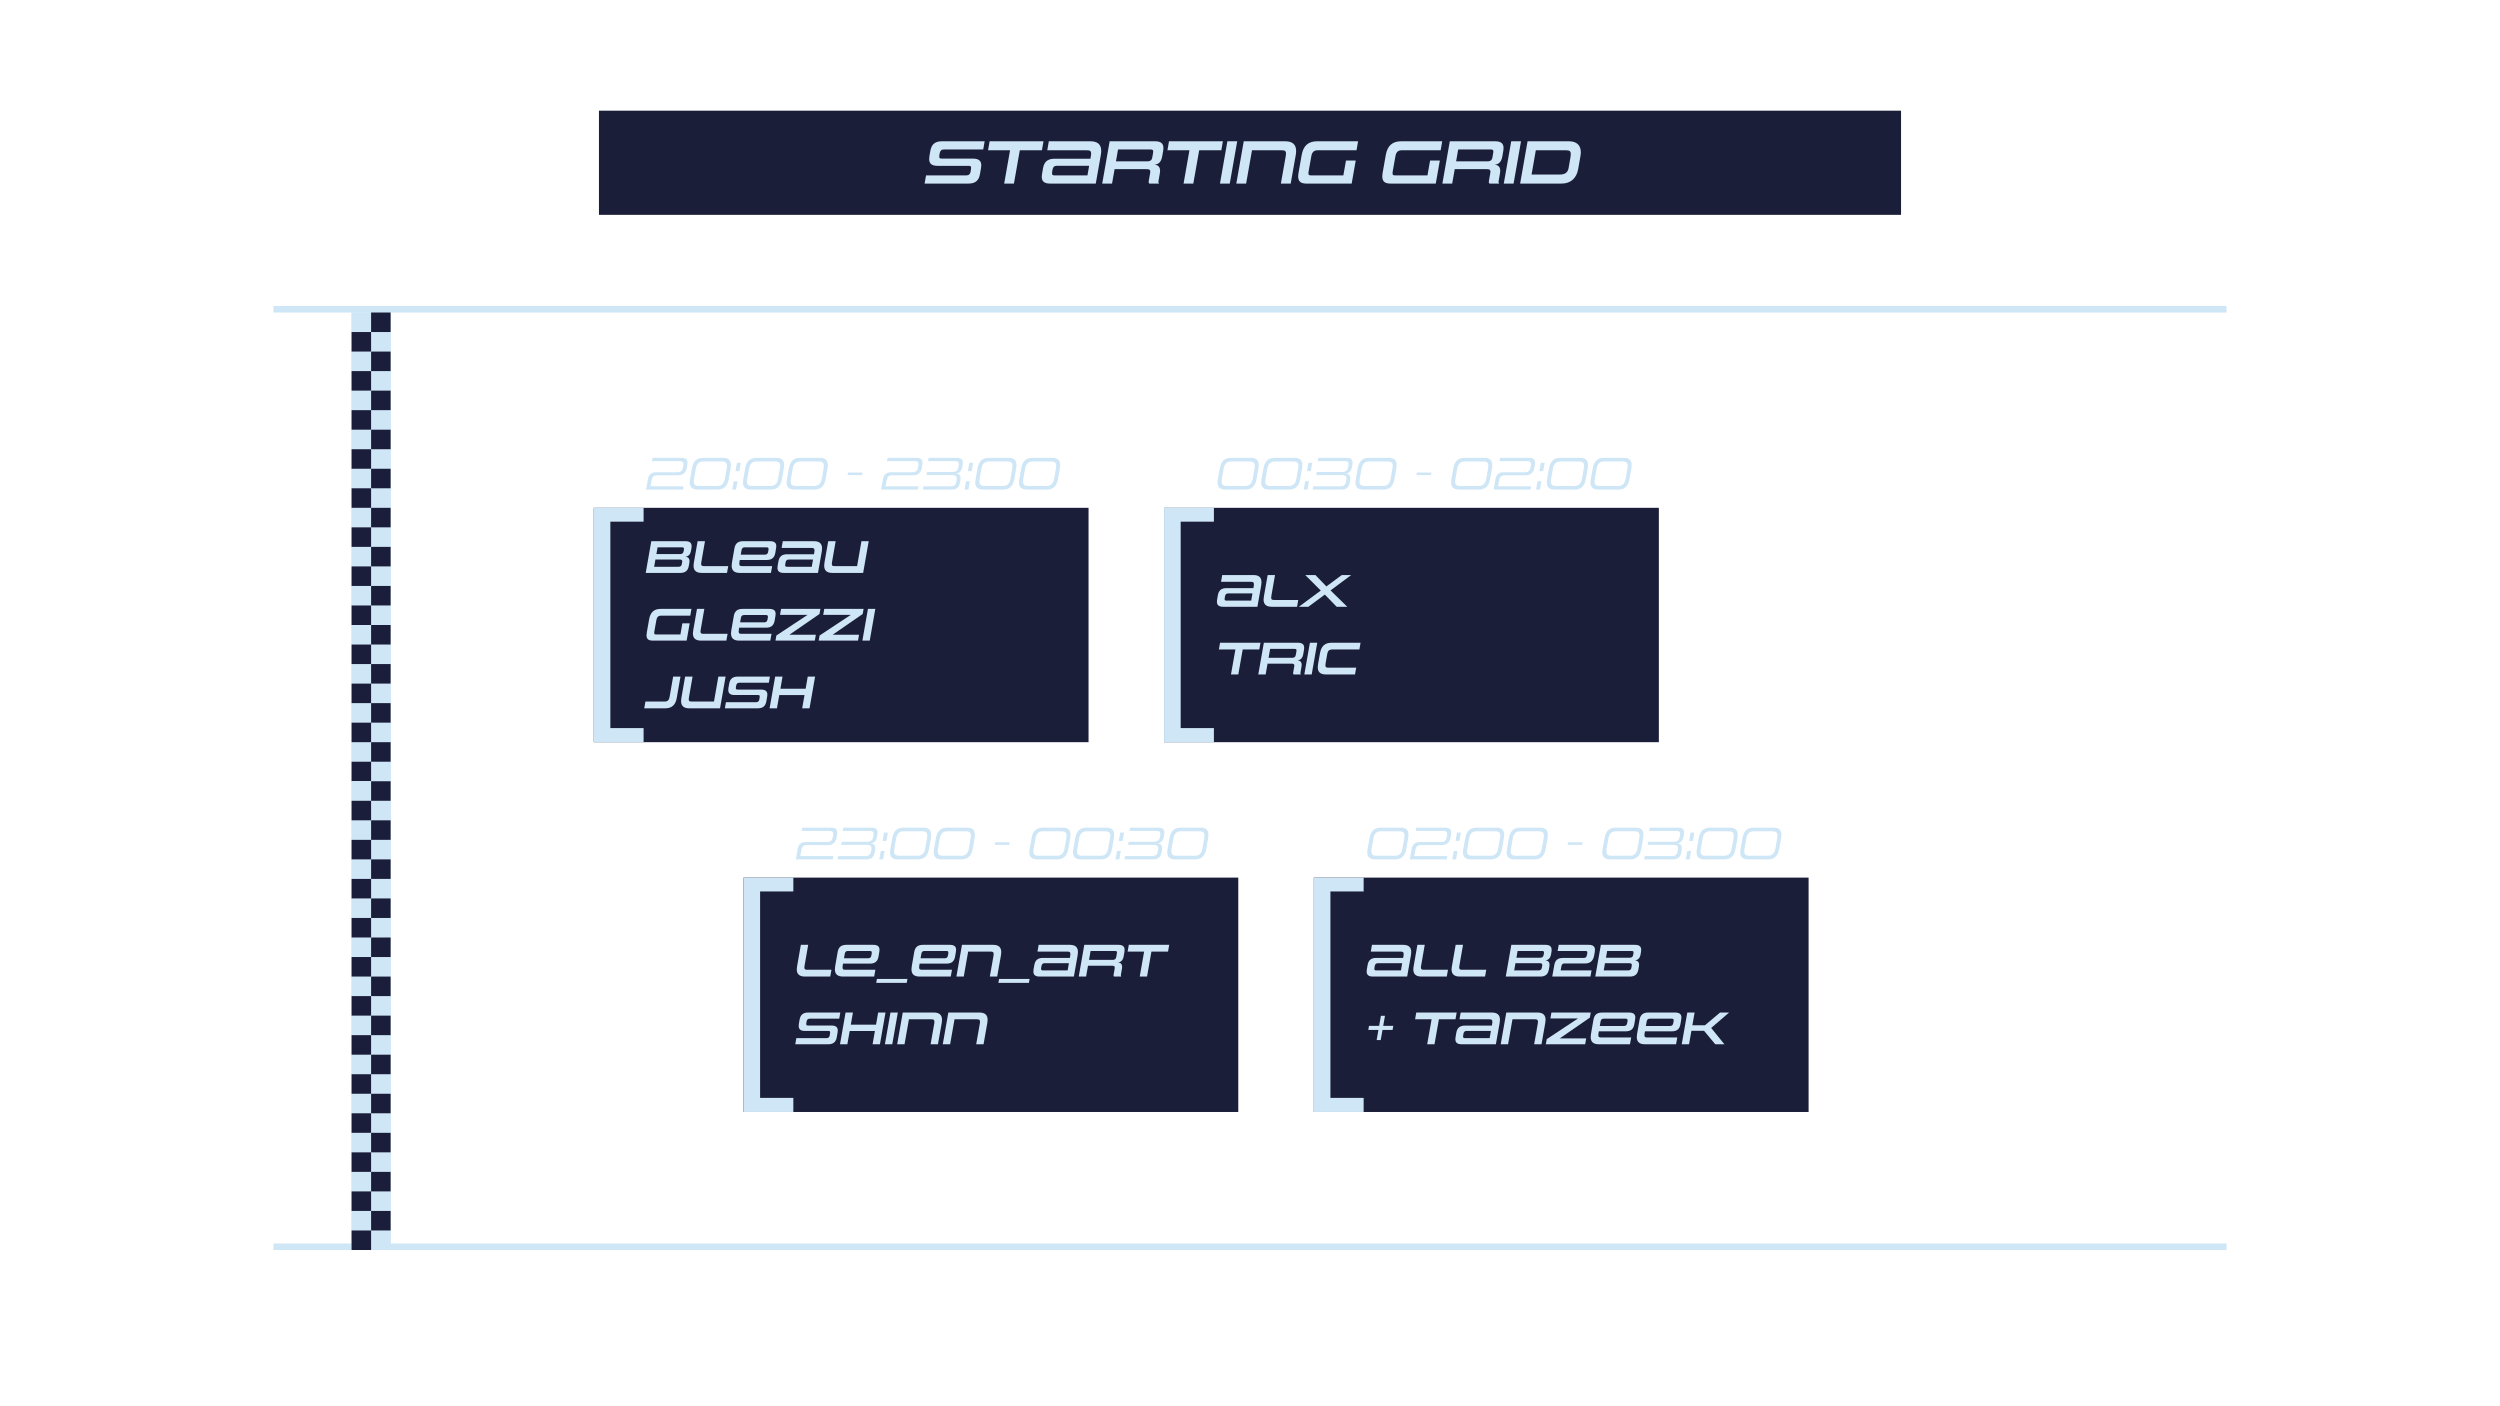 <svg width="1920" height="1080" viewBox="0 0 1920 1080" fill="none" xmlns="http://www.w3.org/2000/svg">
<path d="M1460 85H460V165H1460V85Z" fill="#1B1E38"/>
<path d="M743.742 141H710.094L711.198 134.712H742.11C744.03 134.712 745.134 133.704 745.422 131.784L745.662 130.248C745.758 129.672 745.806 129.24 745.806 128.856C745.806 127.416 744.99 127.368 743.454 127.368H720.03C715.422 127.368 713.598 125.544 713.598 122.136C713.598 121.512 713.646 120.744 713.79 119.976L714.51 115.848C715.326 111.096 717.822 108.504 723.342 108.504H756.222L755.118 114.792H724.974C722.958 114.792 722.046 115.752 721.71 117.624L721.47 118.92C721.374 119.496 721.326 119.928 721.326 120.264C721.326 121.752 722.142 121.8 723.774 121.8H747.15C751.758 121.8 753.63 123.624 753.63 126.936C753.63 127.656 753.534 128.376 753.39 129.192L752.622 133.656C751.806 138.408 749.31 141 743.742 141ZM778.696 141H771.208L775.72 115.416H758.824L760.024 108.504H801.4L800.2 115.416H783.208L778.696 141ZM841.545 141H806.505C801.897 141 800.073 139.176 800.073 135.816C800.073 135.144 800.121 134.424 800.265 133.656L801.033 129.24C801.849 124.488 804.345 121.896 809.865 121.896H837.417L837.801 119.832C837.945 119.112 837.993 118.488 837.993 117.96C837.993 115.704 836.745 115.416 834.537 115.416H804.297L805.497 108.504H837.369C843.033 108.504 845.721 110.952 845.721 115.896C845.721 116.856 845.625 117.912 845.433 119.064L841.545 141ZM835.161 134.712L836.457 127.32H811.641C809.625 127.32 808.713 128.328 808.377 130.152L808.089 131.784C807.993 132.312 807.945 132.744 807.945 133.08C807.945 134.52 808.713 134.712 810.345 134.712H835.161ZM890.233 141H882.697C882.361 140.712 882.169 140.376 882.169 139.752C882.169 139.512 882.217 139.224 882.265 138.888L883.321 132.84C883.369 132.456 883.417 132.12 883.417 131.832C883.417 130.104 882.217 129.912 880.441 129.912H856.009L854.041 141H846.505L852.217 108.504H887.065C891.673 108.504 893.497 110.328 893.497 113.64C893.497 114.312 893.449 115.08 893.305 115.848L892.585 120.024C891.673 125.4 888.793 126.216 886.825 126.504C888.697 126.696 890.953 127.56 890.953 131.256C890.953 131.736 890.905 132.264 890.809 132.744L889.753 138.888C889.705 139.176 889.657 139.464 889.657 139.656C889.657 140.328 889.849 140.712 890.233 141ZM884.905 121.08L885.529 117.624C885.625 117.144 885.673 116.712 885.673 116.376C885.673 114.936 884.857 114.792 883.225 114.792H858.649L857.065 123.912H881.305C883.177 123.912 884.521 123.192 884.905 121.08ZM916.461 141H908.973L913.485 115.416H896.589L897.789 108.504H939.165L937.965 115.416H920.973L916.461 141ZM944.463 141H936.927L942.639 108.504H950.175L944.463 141ZM991.249 141H983.713L987.457 119.832C987.601 119.112 987.649 118.488 987.649 117.96C987.649 115.704 986.401 115.416 984.241 115.416H961.537L957.025 141H949.489L955.201 108.504H987.025C992.737 108.504 995.425 111.048 995.425 115.992C995.425 116.952 995.329 117.96 995.137 119.064L991.249 141ZM1038.08 141H1003.42C998.913 141 996.993 139.32 996.993 135.48C996.993 134.568 997.137 133.56 997.329 132.408L999.681 119.064C1000.93 112.008 1004.67 108.504 1011.49 108.504H1043.02L1041.82 115.416H1011.92C1009.14 115.416 1007.65 116.856 1007.12 119.832L1005.06 131.4C1004.91 132.072 1004.86 132.6 1004.86 133.032C1004.86 134.616 1005.68 134.712 1007.26 134.712H1031.7L1033.71 123.288H1041.2L1038.08 141ZM1102.67 141H1068.02C1063.51 141 1061.59 139.32 1061.59 135.48C1061.59 134.568 1061.73 133.56 1061.92 132.408L1064.27 119.064C1065.52 112.008 1069.27 108.504 1076.08 108.504H1107.62L1106.42 115.416H1076.51C1073.73 115.416 1072.24 116.856 1071.71 119.832L1069.65 131.4C1069.51 132.072 1069.46 132.6 1069.46 133.032C1069.46 134.616 1070.27 134.712 1071.86 134.712H1096.29L1098.31 123.288H1105.79L1102.67 141ZM1151.47 141H1143.93C1143.6 140.712 1143.4 140.376 1143.4 139.752C1143.4 139.512 1143.45 139.224 1143.5 138.888L1144.56 132.84C1144.6 132.456 1144.65 132.12 1144.65 131.832C1144.65 130.104 1143.45 129.912 1141.68 129.912H1117.24L1115.28 141H1107.74L1113.45 108.504H1148.3C1152.91 108.504 1154.73 110.328 1154.73 113.64C1154.73 114.312 1154.68 115.08 1154.54 115.848L1153.82 120.024C1152.91 125.4 1150.03 126.216 1148.06 126.504C1149.93 126.696 1152.19 127.56 1152.19 131.256C1152.19 131.736 1152.14 132.264 1152.04 132.744L1150.99 138.888C1150.94 139.176 1150.89 139.464 1150.89 139.656C1150.89 140.328 1151.08 140.712 1151.47 141ZM1146.14 121.08L1146.76 117.624C1146.86 117.144 1146.91 116.712 1146.91 116.376C1146.91 114.936 1146.09 114.792 1144.46 114.792H1119.88L1118.3 123.912H1142.54C1144.41 123.912 1145.76 123.192 1146.14 121.08ZM1162.43 141H1154.9L1160.61 108.504H1168.14L1162.43 141ZM1199.23 141H1167.46L1173.17 108.504H1204.95C1211.04 108.504 1214.07 111.672 1214.07 116.952C1214.07 117.864 1213.97 118.872 1213.78 119.928L1212.05 129.768C1210.85 136.68 1206.48 141 1199.23 141ZM1204.66 129.144L1206 121.464C1206.24 120.168 1206.34 119.16 1206.34 118.344C1206.34 115.752 1205.09 115.416 1202.26 115.416H1179.51L1176.24 134.04H1197.84C1201.78 134.04 1204.03 132.6 1204.66 129.144Z" fill="#CEE6F6"/>
<rect x="456" y="390" width="380" height="180" fill="#1B1E38"/>
<rect x="571" y="674" width="380" height="180" fill="#1B1E38"/>
<rect x="894" y="390" width="380" height="180" fill="#1B1E38"/>
<rect x="1009" y="674" width="380" height="180" fill="#1B1E38"/>
<path d="M522.44 440H495.908L500.192 415.628H526.328C529.784 415.628 531.152 416.996 531.152 419.48C531.152 419.984 531.08 420.56 531.008 421.136L530.756 422.684C530.108 426.716 527.876 427.364 526.436 427.544C527.732 427.688 529.532 428.264 529.532 430.892C529.532 431.288 529.496 431.756 529.424 432.224L529.028 434.492C528.416 438.056 526.58 440 522.44 440ZM523.664 433.088L523.88 431.792C523.916 431.54 523.952 431.324 523.952 431.144C523.952 429.848 523.052 429.74 521.828 429.74H503.36L502.388 435.284H521.18C522.692 435.284 523.412 434.528 523.664 433.088ZM524.996 423.44L525.176 422.468C525.248 422.108 525.284 421.784 525.284 421.532C525.284 420.452 524.672 420.344 523.448 420.344H505.016L504.116 425.528H522.296C523.7 425.528 524.708 425.024 524.996 423.44ZM558.339 440H538.935C534.687 440 532.635 438.164 532.635 434.456C532.635 433.736 532.743 432.944 532.887 432.08L535.767 415.628H541.419L538.647 431.504C538.539 432.116 538.467 432.584 538.467 432.98C538.467 434.672 539.439 434.78 541.059 434.78H559.275L558.339 440ZM592.085 440H568.217C563.933 440 561.917 438.164 561.917 434.456C561.917 433.736 561.989 432.944 562.133 432.08L564.041 421.136C564.653 417.572 566.561 415.628 570.737 415.628H591.329C594.785 415.628 596.189 416.96 596.189 419.48C596.189 419.984 596.117 420.524 596.009 421.136L595.433 424.556C594.821 428.12 592.949 430.064 588.809 430.064H568.181L567.929 431.504C567.821 432.116 567.785 432.584 567.785 432.98C567.785 434.672 568.685 434.78 570.377 434.78H593.021L592.085 440ZM589.925 423.8L590.177 422.468C590.249 422.144 590.249 421.856 590.249 421.604C590.249 420.524 589.673 420.344 588.449 420.344H571.961C570.449 420.344 569.765 421.064 569.513 422.468L568.901 425.96H587.477C589.025 425.96 589.673 425.168 589.925 423.8ZM628.208 440H601.928C598.472 440 597.104 438.632 597.104 436.112C597.104 435.608 597.14 435.068 597.248 434.492L597.824 431.18C598.436 427.616 600.308 425.672 604.448 425.672H625.112L625.4 424.124C625.508 423.584 625.544 423.116 625.544 422.72C625.544 421.028 624.608 420.812 622.952 420.812H600.272L601.172 415.628H625.076C629.324 415.628 631.34 417.464 631.34 421.172C631.34 421.892 631.268 422.684 631.124 423.548L628.208 440ZM623.42 435.284L624.392 429.74H605.78C604.268 429.74 603.584 430.496 603.332 431.864L603.116 433.088C603.044 433.484 603.008 433.808 603.008 434.06C603.008 435.14 603.584 435.284 604.808 435.284H623.42ZM662.888 440H639.236C634.988 440 632.972 438.128 632.972 434.42C632.972 433.7 633.044 432.944 633.188 432.08L636.068 415.628H641.792L639.02 431.504C638.912 432.116 638.84 432.62 638.84 433.016C638.84 434.744 639.776 434.78 641.396 434.78H658.244L661.592 415.628H667.172L662.888 440Z" fill="#CEE6F6"/>
<path d="M637.62 750H618.216C613.968 750 611.916 748.164 611.916 744.456C611.916 743.736 612.024 742.944 612.168 742.08L615.048 725.628H620.7L617.928 741.504C617.82 742.116 617.748 742.584 617.748 742.98C617.748 744.672 618.72 744.78 620.34 744.78H638.556L637.62 750ZM671.367 750H647.499C643.215 750 641.199 748.164 641.199 744.456C641.199 743.736 641.271 742.944 641.415 742.08L643.323 731.136C643.935 727.572 645.843 725.628 650.019 725.628H670.611C674.067 725.628 675.471 726.96 675.471 729.48C675.471 729.984 675.399 730.524 675.291 731.136L674.715 734.556C674.103 738.12 672.231 740.064 668.091 740.064H647.463L647.211 741.504C647.103 742.116 647.067 742.584 647.067 742.98C647.067 744.672 647.967 744.78 649.659 744.78H672.303L671.367 750ZM669.207 733.8L669.459 732.468C669.531 732.144 669.531 731.856 669.531 731.604C669.531 730.524 668.955 730.344 667.731 730.344H651.243C649.731 730.344 649.047 731.064 648.795 732.468L648.183 735.96H666.759C668.307 735.96 668.955 735.168 669.207 733.8ZM696.365 754.824H672.929L673.469 751.836H696.905L696.365 754.824ZM730.183 750H706.315C702.031 750 700.015 748.164 700.015 744.456C700.015 743.736 700.087 742.944 700.231 742.08L702.139 731.136C702.751 727.572 704.659 725.628 708.835 725.628H729.427C732.883 725.628 734.287 726.96 734.287 729.48C734.287 729.984 734.215 730.524 734.107 731.136L733.531 734.556C732.919 738.12 731.047 740.064 726.907 740.064H706.279L706.027 741.504C705.919 742.116 705.883 742.584 705.883 742.98C705.883 744.672 706.783 744.78 708.475 744.78H731.119L730.183 750ZM728.023 733.8L728.275 732.468C728.347 732.144 728.347 731.856 728.347 731.604C728.347 730.524 727.771 730.344 726.547 730.344H710.059C708.547 730.344 707.863 731.064 707.611 732.468L706.999 735.96H725.575C727.123 735.96 727.771 735.168 728.023 733.8ZM765.837 750H760.185L762.993 734.124C763.101 733.584 763.137 733.116 763.137 732.72C763.137 731.028 762.201 730.812 760.581 730.812H743.553L740.169 750H734.517L738.801 725.628H762.669C766.953 725.628 768.969 727.536 768.969 731.244C768.969 731.964 768.897 732.72 768.753 733.548L765.837 750ZM790.197 754.824H766.761L767.301 751.836H790.737L790.197 754.824ZM824.735 750H798.455C794.999 750 793.631 748.632 793.631 746.112C793.631 745.608 793.667 745.068 793.775 744.492L794.351 741.18C794.963 737.616 796.835 735.672 800.975 735.672H821.639L821.927 734.124C822.035 733.584 822.071 733.116 822.071 732.72C822.071 731.028 821.135 730.812 819.479 730.812H796.799L797.699 725.628H821.603C825.851 725.628 827.867 727.464 827.867 731.172C827.867 731.892 827.795 732.684 827.651 733.548L824.735 750ZM819.947 745.284L820.919 739.74H802.307C800.795 739.74 800.111 740.496 799.859 741.864L799.643 743.088C799.571 743.484 799.535 743.808 799.535 744.06C799.535 745.14 800.111 745.284 801.335 745.284H819.947ZM861.251 750H855.599C855.347 749.784 855.203 749.532 855.203 749.064C855.203 748.884 855.239 748.668 855.275 748.416L856.067 743.88C856.103 743.592 856.139 743.34 856.139 743.124C856.139 741.828 855.239 741.684 853.907 741.684H835.583L834.107 750H828.455L832.739 725.628H858.875C862.331 725.628 863.699 726.996 863.699 729.48C863.699 729.984 863.663 730.56 863.555 731.136L863.015 734.268C862.331 738.3 860.171 738.912 858.695 739.128C860.099 739.272 861.791 739.92 861.791 742.692C861.791 743.052 861.755 743.448 861.683 743.808L860.891 748.416C860.855 748.632 860.819 748.848 860.819 748.992C860.819 749.496 860.963 749.784 861.251 750ZM857.255 735.06L857.723 732.468C857.795 732.108 857.831 731.784 857.831 731.532C857.831 730.452 857.219 730.344 855.995 730.344H837.563L836.375 737.184H854.555C855.959 737.184 856.967 736.644 857.255 735.06ZM880.922 750H875.306L878.69 730.812H866.018L866.918 725.628H897.95L897.05 730.812H884.306L880.922 750Z" fill="#CEE6F6"/>
<path d="M1080.7 750H1054.42C1050.96 750 1049.59 748.632 1049.59 746.112C1049.59 745.608 1049.63 745.068 1049.74 744.492L1050.31 741.18C1050.92 737.616 1052.8 735.672 1056.94 735.672H1077.6L1077.89 734.124C1078 733.584 1078.03 733.116 1078.03 732.72C1078.03 731.028 1077.1 730.812 1075.44 730.812H1052.76L1053.66 725.628H1077.56C1081.81 725.628 1083.83 727.464 1083.83 731.172C1083.83 731.892 1083.76 732.684 1083.61 733.548L1080.7 750ZM1075.91 745.284L1076.88 739.74H1058.27C1056.76 739.74 1056.07 740.496 1055.82 741.864L1055.6 743.088C1055.53 743.484 1055.5 743.808 1055.5 744.06C1055.5 745.14 1056.07 745.284 1057.3 745.284H1075.91ZM1111.13 750H1091.72C1087.48 750 1085.42 748.164 1085.42 744.456C1085.42 743.736 1085.53 742.944 1085.68 742.08L1088.56 725.628H1094.21L1091.44 741.504C1091.33 742.116 1091.26 742.584 1091.26 742.98C1091.26 744.672 1092.23 744.78 1093.85 744.78H1112.06L1111.13 750ZM1140.52 750H1121.11C1116.87 750 1114.81 748.164 1114.81 744.456C1114.81 743.736 1114.92 742.944 1115.07 742.08L1117.95 725.628H1123.6L1120.83 741.504C1120.72 742.116 1120.65 742.584 1120.65 742.98C1120.65 744.672 1121.62 744.78 1123.24 744.78H1141.45L1140.52 750ZM1182.95 750H1156.42L1160.7 725.628H1186.84C1190.29 725.628 1191.66 726.996 1191.66 729.48C1191.66 729.984 1191.59 730.56 1191.52 731.136L1191.26 732.684C1190.62 736.716 1188.38 737.364 1186.94 737.544C1188.24 737.688 1190.04 738.264 1190.04 740.892C1190.04 741.288 1190 741.756 1189.93 742.224L1189.54 744.492C1188.92 748.056 1187.09 750 1182.95 750ZM1184.17 743.088L1184.39 741.792C1184.42 741.54 1184.46 741.324 1184.46 741.144C1184.46 739.848 1183.56 739.74 1182.34 739.74H1163.87L1162.9 745.284H1181.69C1183.2 745.284 1183.92 744.528 1184.17 743.088ZM1185.5 733.44L1185.68 732.468C1185.76 732.108 1185.79 731.784 1185.79 731.532C1185.79 730.452 1185.18 730.344 1183.96 730.344H1165.52L1164.62 735.528H1182.8C1184.21 735.528 1185.22 735.024 1185.5 733.44ZM1221.47 750H1192.13L1193.68 741.252C1194.29 737.688 1196.06 735.708 1200.31 735.708H1216.29C1217.8 735.708 1218.49 734.952 1218.74 733.584L1218.99 732.288C1219.03 731.964 1219.06 731.712 1219.06 731.496C1219.06 730.452 1218.45 730.344 1217.23 730.344H1196.27L1197.1 725.628H1220.07C1223.53 725.628 1224.93 726.96 1224.93 729.48C1224.93 729.984 1224.89 730.56 1224.79 731.136L1224.32 733.8C1223.67 737.364 1221.69 739.92 1217.55 739.92H1201.53C1200.02 739.92 1199.41 740.712 1199.15 742.08L1198.58 745.284H1222.3L1221.47 750ZM1251.71 750H1225.18L1229.47 725.628H1255.6C1259.06 725.628 1260.43 726.996 1260.43 729.48C1260.43 729.984 1260.35 730.56 1260.28 731.136L1260.03 732.684C1259.38 736.716 1257.15 737.364 1255.71 737.544C1257.01 737.688 1258.81 738.264 1258.81 740.892C1258.81 741.288 1258.77 741.756 1258.7 742.224L1258.3 744.492C1257.69 748.056 1255.85 750 1251.71 750ZM1252.94 743.088L1253.15 741.792C1253.19 741.54 1253.23 741.324 1253.23 741.144C1253.23 739.848 1252.33 739.74 1251.1 739.74H1232.63L1231.66 745.284H1250.45C1251.97 745.284 1252.69 744.528 1252.94 743.088ZM1254.27 733.44L1254.45 732.468C1254.52 732.108 1254.56 731.784 1254.56 731.532C1254.56 730.452 1253.95 730.344 1252.72 730.344H1234.29L1233.39 735.528H1251.57C1252.97 735.528 1253.98 735.024 1254.27 733.44Z" fill="#CEE6F6"/>
<path d="M965.696 466H939.416C935.96 466 934.592 464.632 934.592 462.112C934.592 461.608 934.628 461.068 934.736 460.492L935.312 457.18C935.924 453.616 937.796 451.672 941.936 451.672H962.6L962.888 450.124C962.996 449.584 963.032 449.116 963.032 448.72C963.032 447.028 962.096 446.812 960.44 446.812H937.76L938.66 441.628H962.564C966.812 441.628 968.828 443.464 968.828 447.172C968.828 447.892 968.756 448.684 968.612 449.548L965.696 466ZM960.908 461.284L961.88 455.74H943.268C941.756 455.74 941.072 456.496 940.82 457.864L940.604 459.088C940.532 459.484 940.496 459.808 940.496 460.06C940.496 461.14 941.072 461.284 942.296 461.284H960.908ZM996.128 466H976.724C972.476 466 970.424 464.164 970.424 460.456C970.424 459.736 970.532 458.944 970.676 458.08L973.556 441.628H979.208L976.436 457.504C976.328 458.116 976.256 458.584 976.256 458.98C976.256 460.672 977.228 460.78 978.848 460.78H997.064L996.128 466ZM1034.7 466H1026.56L1017.49 456.64L1004.82 466H997.546L1014.36 453.544L1002.44 441.628H1010.25L1018.68 450.376L1030.49 441.628H1037.76L1021.85 453.436L1034.7 466Z" fill="#CEE6F6"/>
<path d="M527.336 492H501.344C497.96 492 496.52 490.74 496.52 487.86C496.52 487.176 496.628 486.42 496.772 485.556L498.536 475.548C499.472 470.256 502.28 467.628 507.392 467.628H531.044L530.144 472.812H507.716C505.628 472.812 504.512 473.892 504.116 476.124L502.568 484.8C502.46 485.304 502.424 485.7 502.424 486.024C502.424 487.212 503.036 487.284 504.224 487.284H522.548L524.06 478.716H529.676L527.336 492ZM557.847 492H538.443C534.195 492 532.143 490.164 532.143 486.456C532.143 485.736 532.251 484.944 532.395 484.08L535.275 467.628H540.927L538.155 483.504C538.047 484.116 537.975 484.584 537.975 484.98C537.975 486.672 538.947 486.78 540.567 486.78H558.783L557.847 492ZM591.593 492H567.725C563.441 492 561.425 490.164 561.425 486.456C561.425 485.736 561.497 484.944 561.641 484.08L563.549 473.136C564.161 469.572 566.069 467.628 570.245 467.628H590.837C594.293 467.628 595.697 468.96 595.697 471.48C595.697 471.984 595.625 472.524 595.517 473.136L594.941 476.556C594.329 480.12 592.457 482.064 588.317 482.064H567.689L567.437 483.504C567.329 484.116 567.293 484.584 567.293 484.98C567.293 486.672 568.193 486.78 569.885 486.78H592.529L591.593 492ZM589.433 475.8L589.685 474.468C589.757 474.144 589.757 473.856 589.757 473.604C589.757 472.524 589.181 472.344 587.957 472.344H571.469C569.957 472.344 569.273 473.064 569.021 474.468L568.409 477.96H586.985C588.533 477.96 589.181 477.168 589.433 475.8ZM625.772 492H595.568L596.252 488.076L620.264 472.2H599.06L599.852 467.628H630.056L629.372 471.552L606.26 487.5H626.564L625.772 492ZM658.959 492H628.755L629.439 488.076L653.451 472.2H632.247L633.039 467.628H663.243L662.559 471.552L639.447 487.5H659.751L658.959 492ZM667.955 492H662.303L666.587 467.628H672.239L667.955 492Z" fill="#CEE6F6"/>
<path d="M636 802H610.764L611.592 797.284H634.776C636.216 797.284 637.044 796.528 637.26 795.088L637.44 793.936C637.512 793.504 637.548 793.18 637.548 792.892C637.548 791.812 636.936 791.776 635.784 791.776H618.216C614.76 791.776 613.392 790.408 613.392 787.852C613.392 787.384 613.428 786.808 613.536 786.232L614.076 783.136C614.688 779.572 616.56 777.628 620.7 777.628H645.36L644.532 782.344H621.924C620.412 782.344 619.728 783.064 619.476 784.468L619.296 785.44C619.224 785.872 619.188 786.196 619.188 786.448C619.188 787.564 619.8 787.6 621.024 787.6H638.556C642.012 787.6 643.416 788.968 643.416 791.452C643.416 791.992 643.344 792.532 643.236 793.144L642.66 796.492C642.048 800.056 640.176 802 636 802ZM675.787 802H670.135L671.935 791.812H652.567L650.767 802H645.115L649.399 777.628H655.051L653.431 786.952H672.799L674.419 777.628H680.071L675.787 802ZM685.255 802H679.603L683.887 777.628H689.539L685.255 802ZM720.345 802H714.693L717.501 786.124C717.609 785.584 717.645 785.116 717.645 784.72C717.645 783.028 716.709 782.812 715.089 782.812H698.061L694.677 802H689.025L693.309 777.628H717.177C721.461 777.628 723.477 779.536 723.477 783.244C723.477 783.964 723.405 784.72 723.261 785.548L720.345 802ZM755.361 802H749.709L752.517 786.124C752.625 785.584 752.661 785.116 752.661 784.72C752.661 783.028 751.725 782.812 750.105 782.812H733.077L729.693 802H724.041L728.325 777.628H752.193C756.477 777.628 758.493 779.536 758.493 783.244C758.493 783.964 758.421 784.72 758.277 785.548L755.361 802Z" fill="#CEE6F6"/>
<path d="M1060.39 798.76H1057.26L1058.63 790.984H1050.85L1051.39 787.888H1059.17L1060.54 780.112H1063.67L1062.3 787.888H1070.04L1069.5 790.984H1061.76L1060.39 798.76ZM1101.69 802H1096.08L1099.46 782.812H1086.79L1087.69 777.628H1118.72L1117.82 782.812H1105.08L1101.69 802ZM1148.83 802H1122.55C1119.09 802 1117.72 800.632 1117.72 798.112C1117.72 797.608 1117.76 797.068 1117.87 796.492L1118.44 793.18C1119.06 789.616 1120.93 787.672 1125.07 787.672H1145.73L1146.02 786.124C1146.13 785.584 1146.16 785.116 1146.16 784.72C1146.16 783.028 1145.23 782.812 1143.57 782.812H1120.89L1121.79 777.628H1145.7C1149.94 777.628 1151.96 779.464 1151.96 783.172C1151.96 783.892 1151.89 784.684 1151.74 785.548L1148.83 802ZM1144.04 797.284L1145.01 791.74H1126.4C1124.89 791.74 1124.2 792.496 1123.95 793.864L1123.74 795.088C1123.66 795.484 1123.63 795.808 1123.63 796.06C1123.63 797.14 1124.2 797.284 1125.43 797.284H1144.04ZM1183.87 802H1178.22L1181.02 786.124C1181.13 785.584 1181.17 785.116 1181.17 784.72C1181.17 783.028 1180.23 782.812 1178.61 782.812H1161.58L1158.2 802H1152.55L1156.83 777.628H1180.7C1184.98 777.628 1187 779.536 1187 783.244C1187 783.964 1186.93 784.72 1186.78 785.548L1183.87 802ZM1217.41 802H1187.2L1187.89 798.076L1211.9 782.2H1190.7L1191.49 777.628H1221.69L1221.01 781.552L1197.9 797.5H1218.2L1217.41 802ZM1251.82 802H1227.95C1223.67 802 1221.65 800.164 1221.65 796.456C1221.65 795.736 1221.72 794.944 1221.87 794.08L1223.78 783.136C1224.39 779.572 1226.3 777.628 1230.47 777.628H1251.06C1254.52 777.628 1255.92 778.96 1255.92 781.48C1255.92 781.984 1255.85 782.524 1255.74 783.136L1255.17 786.556C1254.56 790.12 1252.68 792.064 1248.54 792.064H1227.92L1227.66 793.504C1227.56 794.116 1227.52 794.584 1227.52 794.98C1227.52 796.672 1228.42 796.78 1230.11 796.78H1252.76L1251.82 802ZM1249.66 785.8L1249.91 784.468C1249.98 784.144 1249.98 783.856 1249.98 783.604C1249.98 782.524 1249.41 782.344 1248.18 782.344H1231.7C1230.18 782.344 1229.5 783.064 1229.25 784.468L1228.64 787.96H1247.21C1248.76 787.96 1249.41 787.168 1249.66 785.8ZM1287.22 802H1263.35C1259.07 802 1257.05 800.164 1257.05 796.456C1257.05 795.736 1257.13 794.944 1257.27 794.08L1259.18 783.136C1259.79 779.572 1261.7 777.628 1265.87 777.628H1286.47C1289.92 777.628 1291.33 778.96 1291.33 781.48C1291.33 781.984 1291.25 782.524 1291.15 783.136L1290.57 786.556C1289.96 790.12 1288.09 792.064 1283.95 792.064H1263.32L1263.07 793.504C1262.96 794.116 1262.92 794.584 1262.92 794.98C1262.92 796.672 1263.82 796.78 1265.51 796.78H1288.16L1287.22 802ZM1285.06 785.8L1285.31 784.468C1285.39 784.144 1285.39 783.856 1285.39 783.604C1285.39 782.524 1284.81 782.344 1283.59 782.344H1267.1C1265.59 782.344 1264.9 783.064 1264.65 784.468L1264.04 787.96H1282.61C1284.16 787.96 1284.81 787.168 1285.06 785.8ZM1324.35 802H1317.33L1308.69 791.632H1299.01L1297.17 802H1291.56L1295.84 777.628H1301.46L1299.76 787.384H1309.45L1321 777.628H1327.95L1314.2 789.472L1324.35 802Z" fill="#CEE6F6"/>
<path d="M951.008 518H945.392L948.776 498.812H936.104L937.004 493.628H968.036L967.136 498.812H954.392L951.008 518ZM999.153 518H993.501C993.249 517.784 993.105 517.532 993.105 517.064C993.105 516.884 993.141 516.668 993.177 516.416L993.969 511.88C994.005 511.592 994.041 511.34 994.041 511.124C994.041 509.828 993.141 509.684 991.809 509.684H973.485L972.009 518H966.357L970.641 493.628H996.777C1000.23 493.628 1001.6 494.996 1001.6 497.48C1001.6 497.984 1001.57 498.56 1001.46 499.136L1000.92 502.268C1000.23 506.3 998.073 506.912 996.597 507.128C998.001 507.272 999.693 507.92 999.693 510.692C999.693 511.052 999.657 511.448 999.585 511.808L998.793 516.416C998.757 516.632 998.721 516.848 998.721 516.992C998.721 517.496 998.865 517.784 999.153 518ZM995.157 503.06L995.625 500.468C995.697 500.108 995.733 499.784 995.733 499.532C995.733 498.452 995.121 498.344 993.897 498.344H975.465L974.277 505.184H992.457C993.861 505.184 994.869 504.644 995.157 503.06ZM1007.38 518H1001.72L1006.01 493.628H1011.66L1007.38 518ZM1040.63 518H1018.35C1014.06 518 1012.05 516.164 1012.05 512.456C1012.05 511.736 1012.12 510.944 1012.26 510.08L1013.77 501.548C1014.71 496.256 1017.52 493.628 1022.63 493.628H1044.91L1044.01 498.812H1022.95C1020.87 498.812 1019.75 499.892 1019.35 502.124L1018.06 509.504C1017.95 510.08 1017.91 510.548 1017.91 510.944C1017.91 512.6 1018.81 512.78 1020.51 512.78H1041.57L1040.63 518Z" fill="#CEE6F6"/>
<path d="M510.884 544H494.756L495.692 538.78H510.596C512.612 538.78 513.8 537.664 514.196 535.504L516.968 519.628H522.62L519.74 536.08C518.804 541.372 515.996 544 510.884 544ZM552.989 544H529.337C525.089 544 523.073 542.128 523.073 538.42C523.073 537.7 523.145 536.944 523.289 536.08L526.169 519.628H531.893L529.121 535.504C529.013 536.116 528.941 536.62 528.941 537.016C528.941 538.744 529.877 538.78 531.497 538.78H548.345L551.693 519.628H557.273L552.989 544ZM581.926 544H556.69L557.518 539.284H580.702C582.142 539.284 582.97 538.528 583.186 537.088L583.366 535.936C583.438 535.504 583.474 535.18 583.474 534.892C583.474 533.812 582.862 533.776 581.71 533.776H564.142C560.686 533.776 559.318 532.408 559.318 529.852C559.318 529.384 559.354 528.808 559.462 528.232L560.002 525.136C560.614 521.572 562.486 519.628 566.626 519.628H591.286L590.458 524.344H567.85C566.338 524.344 565.654 525.064 565.402 526.468L565.222 527.44C565.15 527.872 565.114 528.196 565.114 528.448C565.114 529.564 565.726 529.6 566.95 529.6H584.482C587.938 529.6 589.342 530.968 589.342 533.452C589.342 533.992 589.27 534.532 589.162 535.144L588.586 538.492C587.974 542.056 586.102 544 581.926 544ZM621.713 544H616.061L617.861 533.812H598.493L596.693 544H591.041L595.325 519.628H600.977L599.357 528.952H618.725L620.345 519.628H625.997L621.713 544Z" fill="#CEE6F6"/>
<path d="M524.528 376H496.196L497.564 368.224C498.176 364.66 499.976 362.68 504.008 362.68H520.388C522.98 362.68 524.132 361.348 524.564 358.972L524.78 357.784C524.852 357.28 524.888 356.812 524.924 356.416C524.924 354.688 523.988 354.148 521.9 354.148H500.732L501.164 351.628H523.34C526.652 351.628 528.02 352.96 528.02 355.444C528.02 355.948 527.948 356.524 527.84 357.136L527.552 358.9C526.976 362.464 524.96 365.02 521 365.02H504.584C501.992 365.02 500.912 366.352 500.48 368.692L499.616 373.48H524.96L524.528 376ZM551.033 376H535.805C531.665 376 529.685 374.2 529.685 370.528C529.685 369.772 529.757 368.98 529.937 368.08L531.449 359.548C532.385 354.256 535.121 351.628 540.089 351.628H555.317C559.385 351.628 561.329 353.464 561.329 357.136C561.329 357.856 561.257 358.684 561.113 359.548L559.601 368.08C558.665 373.372 555.929 376 551.033 376ZM556.685 367.792L558.089 359.836C558.233 359.044 558.305 358.396 558.305 357.784C558.305 355.156 556.901 354.4 554.237 354.4H540.197C536.885 354.4 535.049 356.2 534.401 359.836L532.997 367.792C532.853 368.584 532.817 369.232 532.817 369.808C532.817 372.472 534.149 373.228 536.885 373.228H550.925C554.201 373.228 556.037 371.392 556.685 367.792ZM565.276 376H562.36L563.476 369.592H566.392L565.276 376ZM567.76 361.852H564.844L565.996 355.444H568.912L567.76 361.852ZM591.92 376H576.692C572.552 376 570.572 374.2 570.572 370.528C570.572 369.772 570.644 368.98 570.824 368.08L572.336 359.548C573.272 354.256 576.008 351.628 580.976 351.628H596.204C600.272 351.628 602.216 353.464 602.216 357.136C602.216 357.856 602.144 358.684 602 359.548L600.488 368.08C599.552 373.372 596.816 376 591.92 376ZM597.572 367.792L598.976 359.836C599.12 359.044 599.192 358.396 599.192 357.784C599.192 355.156 597.788 354.4 595.124 354.4H581.084C577.772 354.4 575.936 356.2 575.288 359.836L573.884 367.792C573.74 368.584 573.704 369.232 573.704 369.808C573.704 372.472 575.036 373.228 577.772 373.228H591.812C595.088 373.228 596.924 371.392 597.572 367.792ZM625.459 376H610.231C606.091 376 604.111 374.2 604.111 370.528C604.111 369.772 604.183 368.98 604.363 368.08L605.875 359.548C606.811 354.256 609.547 351.628 614.515 351.628H629.743C633.811 351.628 635.755 353.464 635.755 357.136C635.755 357.856 635.683 358.684 635.539 359.548L634.027 368.08C633.091 373.372 630.355 376 625.459 376ZM631.111 367.792L632.515 359.836C632.659 359.044 632.731 358.396 632.731 357.784C632.731 355.156 631.327 354.4 628.663 354.4H614.623C611.311 354.4 609.475 356.2 608.827 359.836L607.423 367.792C607.279 368.584 607.243 369.232 607.243 369.808C607.243 372.472 608.575 373.228 611.311 373.228H625.351C628.627 373.228 630.463 371.392 631.111 367.792ZM662.101 364.876H650.941L651.301 362.896H662.461L662.101 364.876ZM705.02 376H676.688L678.056 368.224C678.668 364.66 680.468 362.68 684.5 362.68H700.88C703.472 362.68 704.624 361.348 705.056 358.972L705.272 357.784C705.344 357.28 705.38 356.812 705.416 356.416C705.416 354.688 704.48 354.148 702.392 354.148H681.224L681.656 351.628H703.832C707.144 351.628 708.512 352.96 708.512 355.444C708.512 355.948 708.44 356.524 708.332 357.136L708.044 358.9C707.468 362.464 705.452 365.02 701.492 365.02H685.076C682.484 365.02 681.404 366.352 680.972 368.692L680.108 373.48H705.452L705.02 376ZM730.913 376H708.809L709.241 373.48H730.337C732.893 373.48 734.045 372.184 734.477 369.808L734.729 368.368C734.801 368.008 734.801 367.684 734.801 367.396C734.801 365.38 733.325 364.84 731.201 364.84H711.581L711.977 362.5H731.453C733.757 362.5 735.593 361.636 736.061 358.864L736.241 357.784C736.349 357.208 736.385 356.74 736.385 356.308C736.385 354.58 735.449 354.148 733.397 354.148H712.733L713.165 351.628H734.837C738.149 351.628 739.481 352.96 739.481 355.444C739.481 355.948 739.409 356.524 739.301 357.136L739.049 358.612C738.329 362.824 735.665 363.544 734.117 363.652C735.773 363.796 737.753 364.444 737.753 367.504C737.753 367.864 737.717 368.224 737.645 368.584L737.321 370.492C736.709 374.056 734.909 376 730.913 376ZM743.729 376H740.813L741.929 369.592H744.845L743.729 376ZM746.213 361.852H743.297L744.449 355.444H747.365L746.213 361.852ZM770.373 376H755.145C751.005 376 749.025 374.2 749.025 370.528C749.025 369.772 749.097 368.98 749.277 368.08L750.789 359.548C751.725 354.256 754.461 351.628 759.429 351.628H774.657C778.725 351.628 780.669 353.464 780.669 357.136C780.669 357.856 780.597 358.684 780.453 359.548L778.941 368.08C778.005 373.372 775.269 376 770.373 376ZM776.025 367.792L777.429 359.836C777.573 359.044 777.645 358.396 777.645 357.784C777.645 355.156 776.241 354.4 773.577 354.4H759.537C756.225 354.4 754.389 356.2 753.741 359.836L752.337 367.792C752.193 368.584 752.157 369.232 752.157 369.808C752.157 372.472 753.489 373.228 756.225 373.228H770.265C773.541 373.228 775.377 371.392 776.025 367.792ZM803.912 376H788.684C784.544 376 782.564 374.2 782.564 370.528C782.564 369.772 782.636 368.98 782.816 368.08L784.328 359.548C785.264 354.256 788 351.628 792.968 351.628H808.196C812.264 351.628 814.208 353.464 814.208 357.136C814.208 357.856 814.136 358.684 813.992 359.548L812.48 368.08C811.544 373.372 808.808 376 803.912 376ZM809.564 367.792L810.968 359.836C811.112 359.044 811.184 358.396 811.184 357.784C811.184 355.156 809.78 354.4 807.116 354.4H793.076C789.764 354.4 787.928 356.2 787.28 359.836L785.876 367.792C785.732 368.584 785.696 369.232 785.696 369.808C785.696 372.472 787.028 373.228 789.764 373.228H803.804C807.08 373.228 808.916 371.392 809.564 367.792Z" fill="#CEE6F6"/>
<path d="M639.528 660H611.196L612.564 652.224C613.176 648.66 614.976 646.68 619.008 646.68H635.388C637.98 646.68 639.132 645.348 639.564 642.972L639.78 641.784C639.852 641.28 639.888 640.812 639.924 640.416C639.924 638.688 638.988 638.148 636.9 638.148H615.732L616.164 635.628H638.34C641.652 635.628 643.02 636.96 643.02 639.444C643.02 639.948 642.948 640.524 642.84 641.136L642.552 642.9C641.976 646.464 639.96 649.02 636 649.02H619.584C616.992 649.02 615.912 650.352 615.48 652.692L614.616 657.48H639.96L639.528 660ZM665.421 660H643.317L643.749 657.48H664.845C667.401 657.48 668.553 656.184 668.985 653.808L669.237 652.368C669.309 652.008 669.309 651.684 669.309 651.396C669.309 649.38 667.833 648.84 665.709 648.84H646.089L646.485 646.5H665.961C668.265 646.5 670.101 645.636 670.569 642.864L670.749 641.784C670.857 641.208 670.893 640.74 670.893 640.308C670.893 638.58 669.957 638.148 667.905 638.148H647.241L647.673 635.628H669.345C672.657 635.628 673.989 636.96 673.989 639.444C673.989 639.948 673.917 640.524 673.809 641.136L673.557 642.612C672.837 646.824 670.173 647.544 668.625 647.652C670.281 647.796 672.261 648.444 672.261 651.504C672.261 651.864 672.225 652.224 672.153 652.584L671.829 654.492C671.217 658.056 669.417 660 665.421 660ZM678.237 660H675.321L676.437 653.592H679.353L678.237 660ZM680.721 645.852H677.805L678.957 639.444H681.873L680.721 645.852ZM704.881 660H689.653C685.513 660 683.533 658.2 683.533 654.528C683.533 653.772 683.605 652.98 683.785 652.08L685.297 643.548C686.233 638.256 688.969 635.628 693.937 635.628H709.165C713.233 635.628 715.177 637.464 715.177 641.136C715.177 641.856 715.105 642.684 714.961 643.548L713.449 652.08C712.513 657.372 709.777 660 704.881 660ZM710.533 651.792L711.937 643.836C712.081 643.044 712.153 642.396 712.153 641.784C712.153 639.156 710.749 638.4 708.085 638.4H694.045C690.733 638.4 688.897 640.2 688.249 643.836L686.845 651.792C686.701 652.584 686.665 653.232 686.665 653.808C686.665 656.472 687.997 657.228 690.733 657.228H704.773C708.049 657.228 709.885 655.392 710.533 651.792ZM738.42 660H723.192C719.052 660 717.072 658.2 717.072 654.528C717.072 653.772 717.144 652.98 717.324 652.08L718.836 643.548C719.772 638.256 722.508 635.628 727.476 635.628H742.704C746.772 635.628 748.716 637.464 748.716 641.136C748.716 641.856 748.644 642.684 748.5 643.548L746.988 652.08C746.052 657.372 743.316 660 738.42 660ZM744.072 651.792L745.476 643.836C745.62 643.044 745.692 642.396 745.692 641.784C745.692 639.156 744.288 638.4 741.624 638.4H727.584C724.272 638.4 722.436 640.2 721.788 643.836L720.384 651.792C720.24 652.584 720.204 653.232 720.204 653.808C720.204 656.472 721.536 657.228 724.272 657.228H738.312C741.588 657.228 743.424 655.392 744.072 651.792ZM775.062 648.876H763.902L764.262 646.896H775.422L775.062 648.876ZM811.861 660H796.633C792.493 660 790.513 658.2 790.513 654.528C790.513 653.772 790.585 652.98 790.765 652.08L792.277 643.548C793.213 638.256 795.949 635.628 800.917 635.628H816.145C820.213 635.628 822.157 637.464 822.157 641.136C822.157 641.856 822.085 642.684 821.941 643.548L820.429 652.08C819.493 657.372 816.757 660 811.861 660ZM817.513 651.792L818.917 643.836C819.061 643.044 819.133 642.396 819.133 641.784C819.133 639.156 817.729 638.4 815.065 638.4H801.025C797.713 638.4 795.877 640.2 795.229 643.836L793.825 651.792C793.681 652.584 793.645 653.232 793.645 653.808C793.645 656.472 794.977 657.228 797.713 657.228H811.753C815.029 657.228 816.865 655.392 817.513 651.792ZM845.4 660H830.172C826.032 660 824.052 658.2 824.052 654.528C824.052 653.772 824.124 652.98 824.304 652.08L825.816 643.548C826.752 638.256 829.488 635.628 834.456 635.628H849.684C853.752 635.628 855.696 637.464 855.696 641.136C855.696 641.856 855.624 642.684 855.48 643.548L853.968 652.08C853.032 657.372 850.296 660 845.4 660ZM851.052 651.792L852.456 643.836C852.6 643.044 852.672 642.396 852.672 641.784C852.672 639.156 851.268 638.4 848.604 638.4H834.564C831.252 638.4 829.416 640.2 828.768 643.836L827.364 651.792C827.22 652.584 827.184 653.232 827.184 653.808C827.184 656.472 828.516 657.228 831.252 657.228H845.292C848.568 657.228 850.404 655.392 851.052 651.792ZM859.643 660H856.727L857.843 653.592H860.759L859.643 660ZM862.127 645.852H859.211L860.363 639.444H863.279L862.127 645.852ZM885.675 660H863.571L864.003 657.48H885.099C887.655 657.48 888.807 656.184 889.239 653.808L889.491 652.368C889.563 652.008 889.563 651.684 889.563 651.396C889.563 649.38 888.087 648.84 885.963 648.84H866.343L866.739 646.5H886.215C888.519 646.5 890.355 645.636 890.823 642.864L891.003 641.784C891.111 641.208 891.147 640.74 891.147 640.308C891.147 638.58 890.211 638.148 888.159 638.148H867.495L867.927 635.628H889.599C892.911 635.628 894.243 636.96 894.243 639.444C894.243 639.948 894.171 640.524 894.063 641.136L893.811 642.612C893.091 646.824 890.427 647.544 888.879 647.652C890.535 647.796 892.515 648.444 892.515 651.504C892.515 651.864 892.479 652.224 892.407 652.584L892.083 654.492C891.471 658.056 889.671 660 885.675 660ZM917.787 660H902.559C898.419 660 896.439 658.2 896.439 654.528C896.439 653.772 896.511 652.98 896.691 652.08L898.203 643.548C899.139 638.256 901.875 635.628 906.843 635.628H922.071C926.139 635.628 928.083 637.464 928.083 641.136C928.083 641.856 928.011 642.684 927.867 643.548L926.355 652.08C925.419 657.372 922.683 660 917.787 660ZM923.439 651.792L924.843 643.836C924.987 643.044 925.059 642.396 925.059 641.784C925.059 639.156 923.655 638.4 920.991 638.4H906.951C903.639 638.4 901.803 640.2 901.155 643.836L899.751 651.792C899.607 652.584 899.571 653.232 899.571 653.808C899.571 656.472 900.903 657.228 903.639 657.228H917.679C920.955 657.228 922.791 655.392 923.439 651.792Z" fill="#CEE6F6"/>
<path d="M956.408 376H941.18C937.04 376 935.06 374.2 935.06 370.528C935.06 369.772 935.132 368.98 935.312 368.08L936.824 359.548C937.76 354.256 940.496 351.628 945.464 351.628H960.692C964.76 351.628 966.704 353.464 966.704 357.136C966.704 357.856 966.632 358.684 966.488 359.548L964.976 368.08C964.04 373.372 961.304 376 956.408 376ZM962.06 367.792L963.464 359.836C963.608 359.044 963.68 358.396 963.68 357.784C963.68 355.156 962.276 354.4 959.612 354.4H945.572C942.26 354.4 940.424 356.2 939.776 359.836L938.372 367.792C938.228 368.584 938.192 369.232 938.192 369.808C938.192 372.472 939.524 373.228 942.26 373.228H956.3C959.576 373.228 961.412 371.392 962.06 367.792ZM989.947 376H974.719C970.579 376 968.599 374.2 968.599 370.528C968.599 369.772 968.671 368.98 968.851 368.08L970.363 359.548C971.299 354.256 974.035 351.628 979.003 351.628H994.231C998.299 351.628 1000.24 353.464 1000.24 357.136C1000.24 357.856 1000.17 358.684 1000.03 359.548L998.515 368.08C997.579 373.372 994.843 376 989.947 376ZM995.599 367.792L997.003 359.836C997.147 359.044 997.219 358.396 997.219 357.784C997.219 355.156 995.815 354.4 993.151 354.4H979.111C975.799 354.4 973.963 356.2 973.315 359.836L971.911 367.792C971.767 368.584 971.731 369.232 971.731 369.808C971.731 372.472 973.063 373.228 975.799 373.228H989.839C993.115 373.228 994.951 371.392 995.599 367.792ZM1004.19 376H1001.27L1002.39 369.592H1005.31L1004.19 376ZM1006.67 361.852H1003.76L1004.91 355.444H1007.83L1006.67 361.852ZM1030.22 376H1008.12L1008.55 373.48H1029.65C1032.2 373.48 1033.35 372.184 1033.79 369.808L1034.04 368.368C1034.11 368.008 1034.11 367.684 1034.11 367.396C1034.11 365.38 1032.63 364.84 1030.51 364.84H1010.89L1011.29 362.5H1030.76C1033.07 362.5 1034.9 361.636 1035.37 358.864L1035.55 357.784C1035.66 357.208 1035.69 356.74 1035.69 356.308C1035.69 354.58 1034.76 354.148 1032.71 354.148H1012.04L1012.47 351.628H1034.15C1037.46 351.628 1038.79 352.96 1038.79 355.444C1038.79 355.948 1038.72 356.524 1038.61 357.136L1038.36 358.612C1037.64 362.824 1034.97 363.544 1033.43 363.652C1035.08 363.796 1037.06 364.444 1037.06 367.504C1037.06 367.864 1037.03 368.224 1036.95 368.584L1036.63 370.492C1036.02 374.056 1034.22 376 1030.22 376ZM1062.33 376H1047.11C1042.97 376 1040.99 374.2 1040.99 370.528C1040.99 369.772 1041.06 368.98 1041.24 368.08L1042.75 359.548C1043.69 354.256 1046.42 351.628 1051.39 351.628H1066.62C1070.69 351.628 1072.63 353.464 1072.63 357.136C1072.63 357.856 1072.56 358.684 1072.41 359.548L1070.9 368.08C1069.97 373.372 1067.23 376 1062.33 376ZM1067.99 367.792L1069.39 359.836C1069.53 359.044 1069.61 358.396 1069.61 357.784C1069.61 355.156 1068.2 354.4 1065.54 354.4H1051.5C1048.19 354.4 1046.35 356.2 1045.7 359.836L1044.3 367.792C1044.15 368.584 1044.12 369.232 1044.12 369.808C1044.12 372.472 1045.45 373.228 1048.19 373.228H1062.23C1065.5 373.228 1067.34 371.392 1067.99 367.792ZM1098.98 364.876H1087.82L1088.18 362.896H1099.34L1098.98 364.876ZM1135.78 376H1120.55C1116.41 376 1114.43 374.2 1114.43 370.528C1114.43 369.772 1114.5 368.98 1114.68 368.08L1116.19 359.548C1117.13 354.256 1119.86 351.628 1124.83 351.628H1140.06C1144.13 351.628 1146.07 353.464 1146.07 357.136C1146.07 357.856 1146 358.684 1145.86 359.548L1144.34 368.08C1143.41 373.372 1140.67 376 1135.78 376ZM1141.43 367.792L1142.83 359.836C1142.98 359.044 1143.05 358.396 1143.05 357.784C1143.05 355.156 1141.64 354.4 1138.98 354.4H1124.94C1121.63 354.4 1119.79 356.2 1119.14 359.836L1117.74 367.792C1117.6 368.584 1117.56 369.232 1117.56 369.808C1117.56 372.472 1118.89 373.228 1121.63 373.228H1135.67C1138.94 373.228 1140.78 371.392 1141.43 367.792ZM1175.43 376H1147.1L1148.47 368.224C1149.08 364.66 1150.88 362.68 1154.91 362.68H1171.29C1173.89 362.68 1175.04 361.348 1175.47 358.972L1175.69 357.784C1175.76 357.28 1175.79 356.812 1175.83 356.416C1175.83 354.688 1174.89 354.148 1172.81 354.148H1151.64L1152.07 351.628H1174.25C1177.56 351.628 1178.93 352.96 1178.93 355.444C1178.93 355.948 1178.85 356.524 1178.75 357.136L1178.46 358.9C1177.88 362.464 1175.87 365.02 1171.91 365.02H1155.49C1152.9 365.02 1151.82 366.352 1151.39 368.692L1150.52 373.48H1175.87L1175.43 376ZM1182.64 376H1179.73L1180.84 369.592H1183.76L1182.64 376ZM1185.13 361.852H1182.21L1183.36 355.444H1186.28L1185.13 361.852ZM1209.29 376H1194.06C1189.92 376 1187.94 374.2 1187.94 370.528C1187.94 369.772 1188.01 368.98 1188.19 368.08L1189.7 359.548C1190.64 354.256 1193.37 351.628 1198.34 351.628H1213.57C1217.64 351.628 1219.58 353.464 1219.58 357.136C1219.58 357.856 1219.51 358.684 1219.37 359.548L1217.85 368.08C1216.92 373.372 1214.18 376 1209.29 376ZM1214.94 367.792L1216.34 359.836C1216.49 359.044 1216.56 358.396 1216.56 357.784C1216.56 355.156 1215.15 354.4 1212.49 354.4H1198.45C1195.14 354.4 1193.3 356.2 1192.65 359.836L1191.25 367.792C1191.11 368.584 1191.07 369.232 1191.07 369.808C1191.07 372.472 1192.4 373.228 1195.14 373.228H1209.18C1212.45 373.228 1214.29 371.392 1214.94 367.792ZM1242.83 376H1227.6C1223.46 376 1221.48 374.2 1221.48 370.528C1221.48 369.772 1221.55 368.98 1221.73 368.08L1223.24 359.548C1224.18 354.256 1226.91 351.628 1231.88 351.628H1247.11C1251.18 351.628 1253.12 353.464 1253.12 357.136C1253.12 357.856 1253.05 358.684 1252.91 359.548L1251.39 368.08C1250.46 373.372 1247.72 376 1242.83 376ZM1248.48 367.792L1249.88 359.836C1250.03 359.044 1250.1 358.396 1250.1 357.784C1250.1 355.156 1248.69 354.4 1246.03 354.4H1231.99C1228.68 354.4 1226.84 356.2 1226.19 359.836L1224.79 367.792C1224.65 368.584 1224.61 369.232 1224.61 369.808C1224.61 372.472 1225.94 373.228 1228.68 373.228H1242.72C1245.99 373.228 1247.83 371.392 1248.48 367.792Z" fill="#CEE6F6"/>
<path d="M1071.41 660H1056.18C1052.04 660 1050.06 658.2 1050.06 654.528C1050.06 653.772 1050.13 652.98 1050.31 652.08L1051.82 643.548C1052.76 638.256 1055.5 635.628 1060.46 635.628H1075.69C1079.76 635.628 1081.7 637.464 1081.7 641.136C1081.7 641.856 1081.63 642.684 1081.49 643.548L1079.98 652.08C1079.04 657.372 1076.3 660 1071.41 660ZM1077.06 651.792L1078.46 643.836C1078.61 643.044 1078.68 642.396 1078.68 641.784C1078.68 639.156 1077.28 638.4 1074.61 638.4H1060.57C1057.26 638.4 1055.42 640.2 1054.78 643.836L1053.37 651.792C1053.23 652.584 1053.19 653.232 1053.19 653.808C1053.19 656.472 1054.52 657.228 1057.26 657.228H1071.3C1074.58 657.228 1076.41 655.392 1077.06 651.792ZM1111.07 660H1082.74L1084.1 652.224C1084.72 648.66 1086.52 646.68 1090.55 646.68H1106.93C1109.52 646.68 1110.67 645.348 1111.1 642.972L1111.32 641.784C1111.39 641.28 1111.43 640.812 1111.46 640.416C1111.46 638.688 1110.53 638.148 1108.44 638.148H1087.27L1087.7 635.628H1109.88C1113.19 635.628 1114.56 636.96 1114.56 639.444C1114.56 639.948 1114.49 640.524 1114.38 641.136L1114.09 642.9C1113.52 646.464 1111.5 649.02 1107.54 649.02H1091.12C1088.53 649.02 1087.45 650.352 1087.02 652.692L1086.16 657.48H1111.5L1111.07 660ZM1118.28 660H1115.36L1116.48 653.592H1119.39L1118.28 660ZM1120.76 645.852H1117.84L1119 639.444H1121.91L1120.76 645.852ZM1144.92 660H1129.69C1125.55 660 1123.57 658.2 1123.57 654.528C1123.57 653.772 1123.64 652.98 1123.82 652.08L1125.34 643.548C1126.27 638.256 1129.01 635.628 1133.98 635.628H1149.2C1153.27 635.628 1155.22 637.464 1155.22 641.136C1155.22 641.856 1155.14 642.684 1155 643.548L1153.49 652.08C1152.55 657.372 1149.82 660 1144.92 660ZM1150.57 651.792L1151.98 643.836C1152.12 643.044 1152.19 642.396 1152.19 641.784C1152.19 639.156 1150.79 638.4 1148.12 638.4H1134.08C1130.77 638.4 1128.94 640.2 1128.29 643.836L1126.88 651.792C1126.74 652.584 1126.7 653.232 1126.7 653.808C1126.7 656.472 1128.04 657.228 1130.77 657.228H1144.81C1148.09 657.228 1149.92 655.392 1150.57 651.792ZM1178.46 660H1163.23C1159.09 660 1157.11 658.2 1157.11 654.528C1157.11 653.772 1157.18 652.98 1157.36 652.08L1158.87 643.548C1159.81 638.256 1162.55 635.628 1167.51 635.628H1182.74C1186.81 635.628 1188.75 637.464 1188.75 641.136C1188.75 641.856 1188.68 642.684 1188.54 643.548L1187.03 652.08C1186.09 657.372 1183.35 660 1178.46 660ZM1184.11 651.792L1185.51 643.836C1185.66 643.044 1185.73 642.396 1185.73 641.784C1185.73 639.156 1184.33 638.4 1181.66 638.4H1167.62C1164.31 638.4 1162.47 640.2 1161.83 643.836L1160.42 651.792C1160.28 652.584 1160.24 653.232 1160.24 653.808C1160.24 656.472 1161.57 657.228 1164.31 657.228H1178.35C1181.63 657.228 1183.46 655.392 1184.11 651.792ZM1215.1 648.876H1203.94L1204.3 646.896H1215.46L1215.1 648.876ZM1251.9 660H1236.67C1232.53 660 1230.55 658.2 1230.55 654.528C1230.55 653.772 1230.62 652.98 1230.8 652.08L1232.32 643.548C1233.25 638.256 1235.99 635.628 1240.96 635.628H1256.18C1260.25 635.628 1262.2 637.464 1262.2 641.136C1262.2 641.856 1262.12 642.684 1261.98 643.548L1260.47 652.08C1259.53 657.372 1256.8 660 1251.9 660ZM1257.55 651.792L1258.96 643.836C1259.1 643.044 1259.17 642.396 1259.17 641.784C1259.17 639.156 1257.77 638.4 1255.1 638.4H1241.06C1237.75 638.4 1235.92 640.2 1235.27 643.836L1233.86 651.792C1233.72 652.584 1233.68 653.232 1233.68 653.808C1233.68 656.472 1235.02 657.228 1237.75 657.228H1251.79C1255.07 657.228 1256.9 655.392 1257.55 651.792ZM1284.83 660H1262.72L1263.16 657.48H1284.25C1286.81 657.48 1287.96 656.184 1288.39 653.808L1288.64 652.368C1288.72 652.008 1288.72 651.684 1288.72 651.396C1288.72 649.38 1287.24 648.84 1285.12 648.84H1265.5L1265.89 646.5H1285.37C1287.67 646.5 1289.51 645.636 1289.98 642.864L1290.16 641.784C1290.26 641.208 1290.3 640.74 1290.3 640.308C1290.3 638.58 1289.36 638.148 1287.31 638.148H1266.65L1267.08 635.628H1288.75C1292.06 635.628 1293.4 636.96 1293.4 639.444C1293.4 639.948 1293.32 640.524 1293.22 641.136L1292.96 642.612C1292.24 646.824 1289.58 647.544 1288.03 647.652C1289.69 647.796 1291.67 648.444 1291.67 651.504C1291.67 651.864 1291.63 652.224 1291.56 652.584L1291.24 654.492C1290.62 658.056 1288.82 660 1284.83 660ZM1297.64 660H1294.73L1295.84 653.592H1298.76L1297.64 660ZM1300.13 645.852H1297.21L1298.36 639.444H1301.28L1300.13 645.852ZM1324.29 660H1309.06C1304.92 660 1302.94 658.2 1302.94 654.528C1302.94 653.772 1303.01 652.98 1303.19 652.08L1304.7 643.548C1305.64 638.256 1308.37 635.628 1313.34 635.628H1328.57C1332.64 635.628 1334.58 637.464 1334.58 641.136C1334.58 641.856 1334.51 642.684 1334.37 643.548L1332.85 652.08C1331.92 657.372 1329.18 660 1324.29 660ZM1329.94 651.792L1331.34 643.836C1331.49 643.044 1331.56 642.396 1331.56 641.784C1331.56 639.156 1330.15 638.4 1327.49 638.4H1313.45C1310.14 638.4 1308.3 640.2 1307.65 643.836L1306.25 651.792C1306.11 652.584 1306.07 653.232 1306.07 653.808C1306.07 656.472 1307.4 657.228 1310.14 657.228H1324.18C1327.45 657.228 1329.29 655.392 1329.94 651.792ZM1357.83 660H1342.6C1338.46 660 1336.48 658.2 1336.48 654.528C1336.48 653.772 1336.55 652.98 1336.73 652.08L1338.24 643.548C1339.18 638.256 1341.91 635.628 1346.88 635.628H1362.11C1366.18 635.628 1368.12 637.464 1368.12 641.136C1368.12 641.856 1368.05 642.684 1367.91 643.548L1366.39 652.08C1365.46 657.372 1362.72 660 1357.83 660ZM1363.48 651.792L1364.88 643.836C1365.03 643.044 1365.1 642.396 1365.1 641.784C1365.1 639.156 1363.69 638.4 1361.03 638.4H1346.99C1343.68 638.4 1341.84 640.2 1341.19 643.836L1339.79 651.792C1339.65 652.584 1339.61 653.232 1339.61 653.808C1339.61 656.472 1340.94 657.228 1343.68 657.228H1357.72C1360.99 657.228 1362.83 655.392 1363.48 651.792Z" fill="#CEE6F6"/>
<path d="M494.281 570H456V390H494.281V400.643H468.76V559.17H494.281V570Z" fill="#CEE6F6"/>
<path d="M609.281 854H571V674H609.281V684.643H583.76V843.17H609.281V854Z" fill="#CEE6F6"/>
<path d="M932.281 570H894V390H932.281V400.643H906.76V559.17H932.281V570Z" fill="#CEE6F6"/>
<path d="M1047.28 854H1009V674H1047.28V684.643H1021.76V843.17H1047.28V854Z" fill="#CEE6F6"/>
<line x1="210" y1="237.5" x2="1710" y2="237.5" stroke="#CEE6F6" stroke-width="5"/>
<line x1="210" y1="957.5" x2="1710" y2="957.5" stroke="#CEE6F6" stroke-width="5"/>
<rect x="270" y="240" width="15" height="15" fill="#CEE6F6"/>
<rect x="270" y="240" width="15" height="15" fill="#CEE6F6"/>
<rect x="270" y="360" width="15" height="15" fill="#CEE6F6"/>
<rect x="270" y="360" width="15" height="15" fill="#CEE6F6"/>
<rect x="270" y="300" width="15" height="15" fill="#CEE6F6"/>
<rect x="270" y="300" width="15" height="15" fill="#CEE6F6"/>
<rect x="270" y="420" width="15" height="15" fill="#CEE6F6"/>
<rect x="270" y="420" width="15" height="15" fill="#CEE6F6"/>
<rect x="270" y="510" width="15" height="15" fill="#CEE6F6"/>
<rect x="270" y="510" width="15" height="15" fill="#CEE6F6"/>
<rect x="270" y="270" width="15" height="15" fill="#CEE6F6"/>
<rect x="270" y="270" width="15" height="15" fill="#CEE6F6"/>
<rect x="270" y="390" width="15" height="15" fill="#CEE6F6"/>
<rect x="270" y="390" width="15" height="15" fill="#CEE6F6"/>
<rect x="270" y="480" width="15" height="15" fill="#CEE6F6"/>
<rect x="270" y="480" width="15" height="15" fill="#CEE6F6"/>
<rect x="270" y="330" width="15" height="15" fill="#CEE6F6"/>
<rect x="270" y="330" width="15" height="15" fill="#CEE6F6"/>
<rect x="270" y="450" width="15" height="15" fill="#CEE6F6"/>
<rect x="270" y="450" width="15" height="15" fill="#CEE6F6"/>
<rect x="270" y="540" width="15" height="15" fill="#CEE6F6"/>
<rect x="270" y="540" width="15" height="15" fill="#CEE6F6"/>
<rect x="285" y="255" width="15" height="15" fill="#CEE6F6"/>
<rect x="285" y="255" width="15" height="15" fill="#CEE6F6"/>
<rect x="285" y="375" width="15" height="15" fill="#CEE6F6"/>
<rect x="285" y="375" width="15" height="15" fill="#CEE6F6"/>
<rect x="285" y="315" width="15" height="15" fill="#CEE6F6"/>
<rect x="285" y="315" width="15" height="15" fill="#CEE6F6"/>
<rect x="285" y="435" width="15" height="15" fill="#CEE6F6"/>
<rect x="285" y="435" width="15" height="15" fill="#CEE6F6"/>
<rect x="285" y="525" width="15" height="15" fill="#CEE6F6"/>
<rect x="285" y="525" width="15" height="15" fill="#CEE6F6"/>
<rect x="285" y="285" width="15" height="15" fill="#CEE6F6"/>
<rect x="285" y="285" width="15" height="15" fill="#CEE6F6"/>
<rect x="285" y="405" width="15" height="15" fill="#CEE6F6"/>
<rect x="285" y="405" width="15" height="15" fill="#CEE6F6"/>
<rect x="285" y="495" width="15" height="15" fill="#CEE6F6"/>
<rect x="285" y="495" width="15" height="15" fill="#CEE6F6"/>
<rect x="285" y="345" width="15" height="15" fill="#CEE6F6"/>
<rect x="285" y="345" width="15" height="15" fill="#CEE6F6"/>
<rect x="285" y="465" width="15" height="15" fill="#CEE6F6"/>
<rect x="285" y="465" width="15" height="15" fill="#CEE6F6"/>
<rect x="285" y="555" width="15" height="15" fill="#CEE6F6"/>
<rect x="285" y="555" width="15" height="15" fill="#CEE6F6"/>
<rect x="285" y="585" width="15" height="15" fill="#CEE6F6"/>
<rect x="285" y="585" width="15" height="15" fill="#CEE6F6"/>
<rect x="270" y="570" width="15" height="15" fill="#CEE6F6"/>
<rect x="270" y="570" width="15" height="15" fill="#CEE6F6"/>
<rect width="15" height="15" transform="matrix(-1 0 0 1 300 240)" fill="#CEE6F6"/>
<rect width="15" height="15" transform="matrix(-1 0 0 1 300 240)" fill="#1B1E3A"/>
<rect width="15" height="15" transform="matrix(-1 0 0 1 300 360)" fill="#CEE6F6"/>
<rect width="15" height="15" transform="matrix(-1 0 0 1 300 360)" fill="#1B1E3A"/>
<rect width="15" height="15" transform="matrix(-1 0 0 1 300 300)" fill="#CEE6F6"/>
<rect width="15" height="15" transform="matrix(-1 0 0 1 300 300)" fill="#1B1E3A"/>
<rect width="15" height="15" transform="matrix(-1 0 0 1 300 420)" fill="#CEE6F6"/>
<rect width="15" height="15" transform="matrix(-1 0 0 1 300 420)" fill="#1B1E3A"/>
<rect width="15" height="15" transform="matrix(-1 0 0 1 300 510)" fill="#CEE6F6"/>
<rect width="15" height="15" transform="matrix(-1 0 0 1 300 510)" fill="#1B1E3A"/>
<rect width="15" height="15" transform="matrix(-1 0 0 1 300 270)" fill="#CEE6F6"/>
<rect width="15" height="15" transform="matrix(-1 0 0 1 300 270)" fill="#1B1E3A"/>
<rect width="15" height="15" transform="matrix(-1 0 0 1 300 390)" fill="#CEE6F6"/>
<rect width="15" height="15" transform="matrix(-1 0 0 1 300 390)" fill="#1B1E3A"/>
<rect width="15" height="15" transform="matrix(-1 0 0 1 300 480)" fill="#CEE6F6"/>
<rect width="15" height="15" transform="matrix(-1 0 0 1 300 480)" fill="#1B1E3A"/>
<rect width="15" height="15" transform="matrix(-1 0 0 1 300 330)" fill="#CEE6F6"/>
<rect width="15" height="15" transform="matrix(-1 0 0 1 300 330)" fill="#1B1E3A"/>
<rect width="15" height="15" transform="matrix(-1 0 0 1 300 450)" fill="#CEE6F6"/>
<rect width="15" height="15" transform="matrix(-1 0 0 1 300 450)" fill="#1B1E3A"/>
<rect width="15" height="15" transform="matrix(-1 0 0 1 300 540)" fill="#CEE6F6"/>
<rect width="15" height="15" transform="matrix(-1 0 0 1 300 540)" fill="#1B1E3A"/>
<rect width="15" height="15" transform="matrix(-1 0 0 1 285 255)" fill="#CEE6F6"/>
<rect width="15" height="15" transform="matrix(-1 0 0 1 285 255)" fill="#1B1E3A"/>
<rect width="15" height="15" transform="matrix(-1 0 0 1 285 375)" fill="#CEE6F6"/>
<rect width="15" height="15" transform="matrix(-1 0 0 1 285 375)" fill="#1B1E3A"/>
<rect width="15" height="15" transform="matrix(-1 0 0 1 285 315)" fill="#CEE6F6"/>
<rect width="15" height="15" transform="matrix(-1 0 0 1 285 315)" fill="#1B1E3A"/>
<rect width="15" height="15" transform="matrix(-1 0 0 1 285 435)" fill="#CEE6F6"/>
<rect width="15" height="15" transform="matrix(-1 0 0 1 285 435)" fill="#1B1E3A"/>
<rect width="15" height="15" transform="matrix(-1 0 0 1 285 525)" fill="#CEE6F6"/>
<rect width="15" height="15" transform="matrix(-1 0 0 1 285 525)" fill="#1B1E3A"/>
<rect width="15" height="15" transform="matrix(-1 0 0 1 285 285)" fill="#CEE6F6"/>
<rect width="15" height="15" transform="matrix(-1 0 0 1 285 285)" fill="#1B1E3A"/>
<rect width="15" height="15" transform="matrix(-1 0 0 1 285 405)" fill="#CEE6F6"/>
<rect width="15" height="15" transform="matrix(-1 0 0 1 285 405)" fill="#1B1E3A"/>
<rect width="15" height="15" transform="matrix(-1 0 0 1 285 495)" fill="#CEE6F6"/>
<rect width="15" height="15" transform="matrix(-1 0 0 1 285 495)" fill="#1B1E3A"/>
<rect width="15" height="15" transform="matrix(-1 0 0 1 285 345)" fill="#CEE6F6"/>
<rect width="15" height="15" transform="matrix(-1 0 0 1 285 345)" fill="#1B1E3A"/>
<rect width="15" height="15" transform="matrix(-1 0 0 1 285 465)" fill="#CEE6F6"/>
<rect width="15" height="15" transform="matrix(-1 0 0 1 285 465)" fill="#1B1E3A"/>
<rect width="15" height="15" transform="matrix(-1 0 0 1 285 555)" fill="#CEE6F6"/>
<rect width="15" height="15" transform="matrix(-1 0 0 1 285 555)" fill="#1B1E3A"/>
<rect width="15" height="15" transform="matrix(-1 0 0 1 285 585)" fill="#CEE6F6"/>
<rect width="15" height="15" transform="matrix(-1 0 0 1 285 585)" fill="#1B1E3A"/>
<rect width="15" height="15" transform="matrix(-1 0 0 1 300 570)" fill="#CEE6F6"/>
<rect width="15" height="15" transform="matrix(-1 0 0 1 300 570)" fill="#1B1E3A"/>
<rect x="270" y="600" width="15" height="15" fill="#CEE6F6"/>
<rect x="270" y="600" width="15" height="15" fill="#CEE6F6"/>
<rect x="270" y="720" width="15" height="15" fill="#CEE6F6"/>
<rect x="270" y="720" width="15" height="15" fill="#CEE6F6"/>
<rect x="270" y="660" width="15" height="15" fill="#CEE6F6"/>
<rect x="270" y="660" width="15" height="15" fill="#CEE6F6"/>
<rect x="270" y="780" width="15" height="15" fill="#CEE6F6"/>
<rect x="270" y="780" width="15" height="15" fill="#CEE6F6"/>
<rect x="270" y="870" width="15" height="15" fill="#CEE6F6"/>
<rect x="270" y="870" width="15" height="15" fill="#CEE6F6"/>
<rect x="270" y="630" width="15" height="15" fill="#CEE6F6"/>
<rect x="270" y="630" width="15" height="15" fill="#CEE6F6"/>
<rect x="270" y="750" width="15" height="15" fill="#CEE6F6"/>
<rect x="270" y="750" width="15" height="15" fill="#CEE6F6"/>
<rect x="270" y="840" width="15" height="15" fill="#CEE6F6"/>
<rect x="270" y="840" width="15" height="15" fill="#CEE6F6"/>
<rect x="270" y="690" width="15" height="15" fill="#CEE6F6"/>
<rect x="270" y="690" width="15" height="15" fill="#CEE6F6"/>
<rect x="270" y="810" width="15" height="15" fill="#CEE6F6"/>
<rect x="270" y="810" width="15" height="15" fill="#CEE6F6"/>
<rect x="270" y="900" width="15" height="15" fill="#CEE6F6"/>
<rect x="270" y="900" width="15" height="15" fill="#CEE6F6"/>
<rect x="285" y="615" width="15" height="15" fill="#CEE6F6"/>
<rect x="285" y="615" width="15" height="15" fill="#CEE6F6"/>
<rect x="285" y="735" width="15" height="15" fill="#CEE6F6"/>
<rect x="285" y="735" width="15" height="15" fill="#CEE6F6"/>
<rect x="285" y="675" width="15" height="15" fill="#CEE6F6"/>
<rect x="285" y="675" width="15" height="15" fill="#CEE6F6"/>
<rect x="285" y="795" width="15" height="15" fill="#CEE6F6"/>
<rect x="285" y="795" width="15" height="15" fill="#CEE6F6"/>
<rect x="285" y="885" width="15" height="15" fill="#CEE6F6"/>
<rect x="285" y="885" width="15" height="15" fill="#CEE6F6"/>
<rect x="285" y="645" width="15" height="15" fill="#CEE6F6"/>
<rect x="285" y="645" width="15" height="15" fill="#CEE6F6"/>
<rect x="285" y="765" width="15" height="15" fill="#CEE6F6"/>
<rect x="285" y="765" width="15" height="15" fill="#CEE6F6"/>
<rect x="285" y="855" width="15" height="15" fill="#CEE6F6"/>
<rect x="285" y="855" width="15" height="15" fill="#CEE6F6"/>
<rect x="285" y="705" width="15" height="15" fill="#CEE6F6"/>
<rect x="285" y="705" width="15" height="15" fill="#CEE6F6"/>
<rect x="285" y="825" width="15" height="15" fill="#CEE6F6"/>
<rect x="285" y="825" width="15" height="15" fill="#CEE6F6"/>
<rect x="285" y="915" width="15" height="15" fill="#CEE6F6"/>
<rect x="285" y="915" width="15" height="15" fill="#CEE6F6"/>
<rect x="285" y="945" width="15" height="15" fill="#CEE6F6"/>
<rect x="285" y="945" width="15" height="15" fill="#CEE6F6"/>
<rect x="270" y="930" width="15" height="15" fill="#CEE6F6"/>
<rect x="270" y="930" width="15" height="15" fill="#CEE6F6"/>
<rect width="15" height="15" transform="matrix(-1 0 0 1 300 600)" fill="#CEE6F6"/>
<rect width="15" height="15" transform="matrix(-1 0 0 1 300 600)" fill="#1B1E3A"/>
<rect width="15" height="15" transform="matrix(-1 0 0 1 300 720)" fill="#CEE6F6"/>
<rect width="15" height="15" transform="matrix(-1 0 0 1 300 720)" fill="#1B1E3A"/>
<rect width="15" height="15" transform="matrix(-1 0 0 1 300 660)" fill="#CEE6F6"/>
<rect width="15" height="15" transform="matrix(-1 0 0 1 300 660)" fill="#1B1E3A"/>
<rect width="15" height="15" transform="matrix(-1 0 0 1 300 780)" fill="#CEE6F6"/>
<rect width="15" height="15" transform="matrix(-1 0 0 1 300 780)" fill="#1B1E3A"/>
<rect width="15" height="15" transform="matrix(-1 0 0 1 300 870)" fill="#CEE6F6"/>
<rect width="15" height="15" transform="matrix(-1 0 0 1 300 870)" fill="#1B1E3A"/>
<rect width="15" height="15" transform="matrix(-1 0 0 1 300 630)" fill="#CEE6F6"/>
<rect width="15" height="15" transform="matrix(-1 0 0 1 300 630)" fill="#1B1E3A"/>
<rect width="15" height="15" transform="matrix(-1 0 0 1 300 750)" fill="#CEE6F6"/>
<rect width="15" height="15" transform="matrix(-1 0 0 1 300 750)" fill="#1B1E3A"/>
<rect width="15" height="15" transform="matrix(-1 0 0 1 300 840)" fill="#CEE6F6"/>
<rect width="15" height="15" transform="matrix(-1 0 0 1 300 840)" fill="#1B1E3A"/>
<rect width="15" height="15" transform="matrix(-1 0 0 1 300 690)" fill="#CEE6F6"/>
<rect width="15" height="15" transform="matrix(-1 0 0 1 300 690)" fill="#1B1E3A"/>
<rect width="15" height="15" transform="matrix(-1 0 0 1 300 810)" fill="#CEE6F6"/>
<rect width="15" height="15" transform="matrix(-1 0 0 1 300 810)" fill="#1B1E3A"/>
<rect width="15" height="15" transform="matrix(-1 0 0 1 300 900)" fill="#CEE6F6"/>
<rect width="15" height="15" transform="matrix(-1 0 0 1 300 900)" fill="#1B1E3A"/>
<rect width="15" height="15" transform="matrix(-1 0 0 1 285 615)" fill="#CEE6F6"/>
<rect width="15" height="15" transform="matrix(-1 0 0 1 285 615)" fill="#1B1E3A"/>
<rect width="15" height="15" transform="matrix(-1 0 0 1 285 735)" fill="#CEE6F6"/>
<rect width="15" height="15" transform="matrix(-1 0 0 1 285 735)" fill="#1B1E3A"/>
<rect width="15" height="15" transform="matrix(-1 0 0 1 285 675)" fill="#CEE6F6"/>
<rect width="15" height="15" transform="matrix(-1 0 0 1 285 675)" fill="#1B1E3A"/>
<rect width="15" height="15" transform="matrix(-1 0 0 1 285 795)" fill="#CEE6F6"/>
<rect width="15" height="15" transform="matrix(-1 0 0 1 285 795)" fill="#1B1E3A"/>
<rect width="15" height="15" transform="matrix(-1 0 0 1 285 885)" fill="#CEE6F6"/>
<rect width="15" height="15" transform="matrix(-1 0 0 1 285 885)" fill="#1B1E3A"/>
<rect width="15" height="15" transform="matrix(-1 0 0 1 285 645)" fill="#CEE6F6"/>
<rect width="15" height="15" transform="matrix(-1 0 0 1 285 645)" fill="#1B1E3A"/>
<rect width="15" height="15" transform="matrix(-1 0 0 1 285 765)" fill="#CEE6F6"/>
<rect width="15" height="15" transform="matrix(-1 0 0 1 285 765)" fill="#1B1E3A"/>
<rect width="15" height="15" transform="matrix(-1 0 0 1 285 855)" fill="#CEE6F6"/>
<rect width="15" height="15" transform="matrix(-1 0 0 1 285 855)" fill="#1B1E3A"/>
<rect width="15" height="15" transform="matrix(-1 0 0 1 285 705)" fill="#CEE6F6"/>
<rect width="15" height="15" transform="matrix(-1 0 0 1 285 705)" fill="#1B1E3A"/>
<rect width="15" height="15" transform="matrix(-1 0 0 1 285 825)" fill="#CEE6F6"/>
<rect width="15" height="15" transform="matrix(-1 0 0 1 285 825)" fill="#1B1E3A"/>
<rect width="15" height="15" transform="matrix(-1 0 0 1 285 915)" fill="#CEE6F6"/>
<rect width="15" height="15" transform="matrix(-1 0 0 1 285 915)" fill="#1B1E3A"/>
<rect width="15" height="15" transform="matrix(-1 0 0 1 285 945)" fill="#CEE6F6"/>
<rect width="15" height="15" transform="matrix(-1 0 0 1 285 945)" fill="#1B1E3A"/>
<rect width="15" height="15" transform="matrix(-1 0 0 1 300 930)" fill="#CEE6F6"/>
<rect width="15" height="15" transform="matrix(-1 0 0 1 300 930)" fill="#1B1E3A"/>
</svg>
